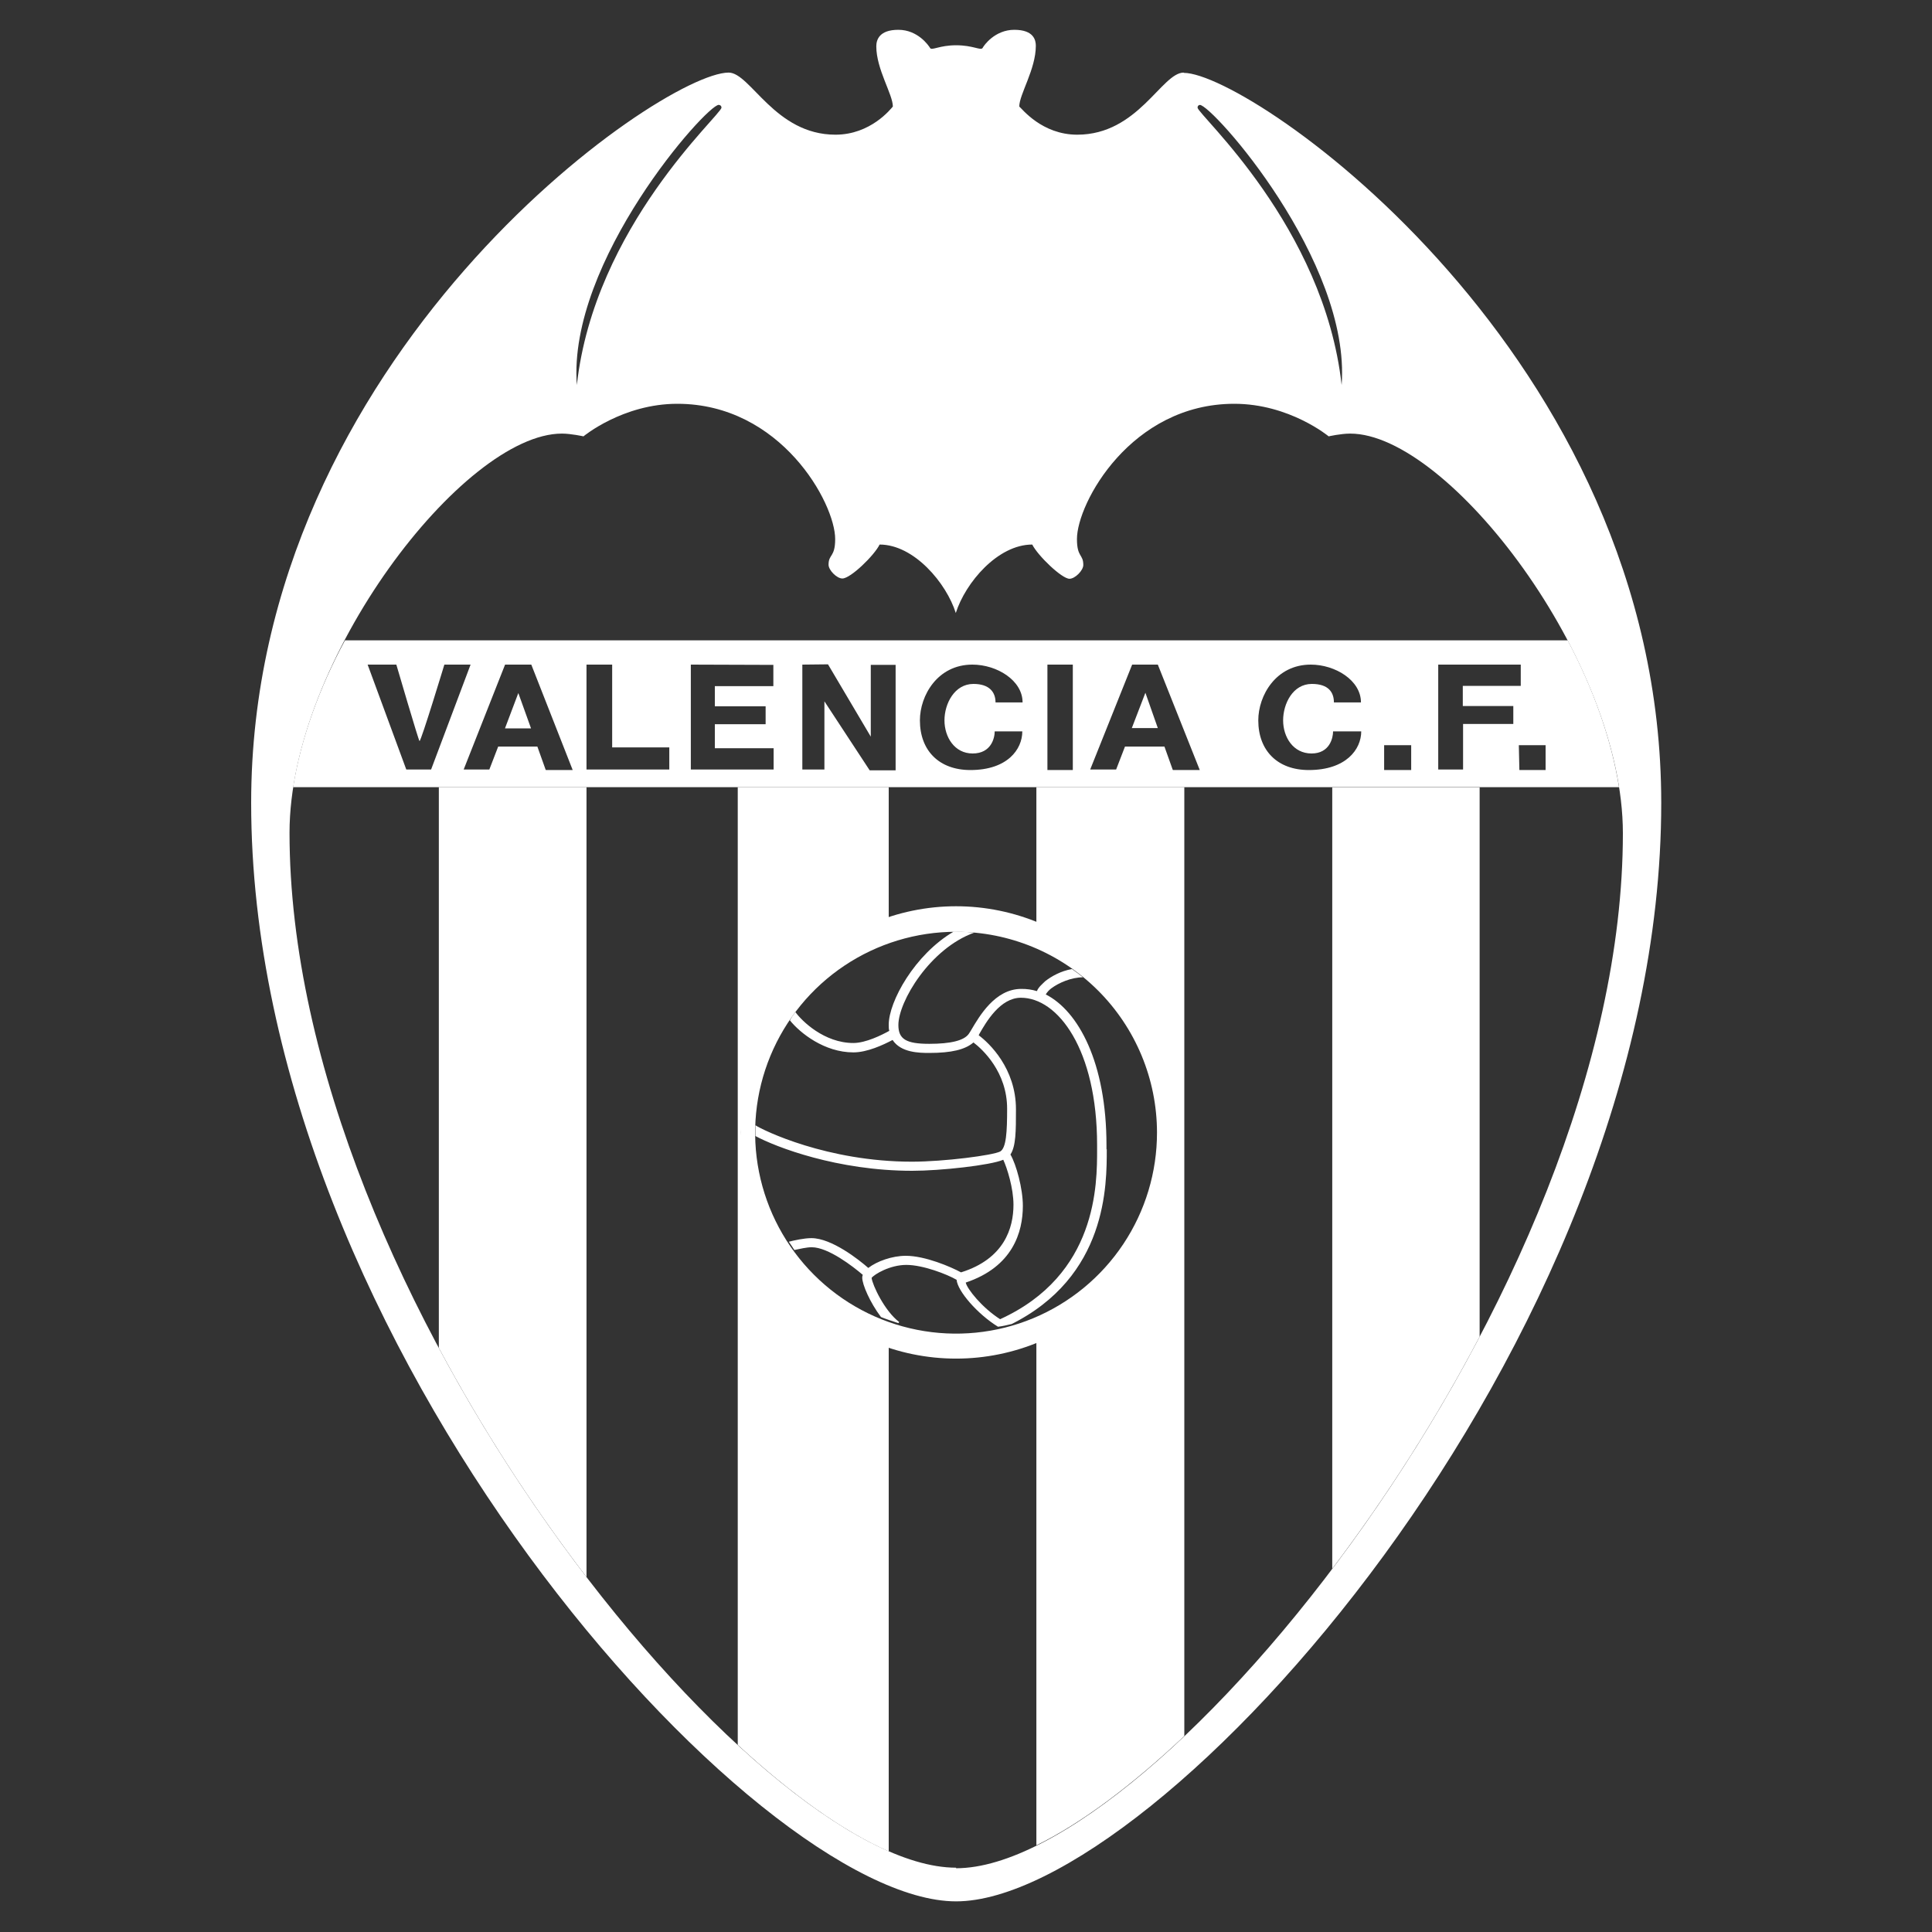 <svg width="500" height="500" viewBox="0 0 500 500" fill="none" xmlns="http://www.w3.org/2000/svg">
<rect x="0" y="0" width="500" height="500" fill="#333333" stroke="none"/>
<path d="M344.714 406.072C359.066 387.096 371.846 366.982 382.928 345.929V203.786H344.785V406.072H344.714Z" fill="white"/>
<path d="M113.571 348.857C124.693 369.615 137.473 389.441 151.786 408.142V203.714H113.571V348.857Z" fill="white"/>
<path d="M268.214 203.714V241.571C278.455 245.757 287.217 252.898 293.385 262.082C299.553 271.267 302.846 282.079 302.846 293.142C302.846 304.206 299.553 315.018 293.385 324.203C287.217 333.387 278.455 340.528 268.214 344.714V477.571C279.857 471.857 292.929 462.071 306.5 449.285V203.714H268.357H268.214ZM191.786 293C191.794 281.291 195.49 269.883 202.35 260.395C209.21 250.906 218.884 243.82 230 240.142V203.714H190.929V451.571C204.857 464.428 218.286 474 230 479.142V346C218.884 342.322 209.21 335.236 202.35 325.748C195.49 316.259 191.794 304.851 191.786 293.142" fill="white"/>
<path fill-rule="evenodd" clip-rule="evenodd" d="M195.182 315.243C192.559 308.159 191.403 300.616 191.785 293.072C191.403 285.527 192.559 277.984 195.182 270.9C197.806 263.817 201.843 257.341 207.047 251.866C212.252 246.391 218.515 242.031 225.457 239.052C232.399 236.073 239.874 234.537 247.428 234.537C254.982 234.537 262.457 236.073 269.399 239.052C276.341 242.031 282.604 246.391 287.809 251.866C293.013 257.341 297.05 263.817 299.674 270.9C302.298 277.984 303.453 285.527 303.071 293.072C303.453 300.616 302.298 308.159 299.674 315.243C297.05 322.327 293.013 328.803 287.809 334.278C282.604 339.753 276.341 344.112 269.399 347.091C262.457 350.07 254.982 351.606 247.428 351.606C239.874 351.606 232.399 350.07 225.457 347.091C218.515 344.112 212.252 339.753 207.047 334.278C201.843 328.803 197.806 322.327 195.182 315.243ZM290.7 321.98C296.405 313.419 299.443 303.359 299.429 293.071C299.41 279.292 293.923 266.084 284.173 256.348C274.423 246.611 261.208 241.143 247.429 241.143C237.141 241.143 227.085 244.194 218.532 249.911C209.979 255.628 203.314 263.754 199.38 273.26C195.447 282.766 194.421 293.225 196.433 303.314C198.445 313.403 203.405 322.668 210.684 329.937C217.964 337.207 227.236 342.154 237.328 344.152C247.42 346.15 257.877 345.111 267.378 341.164C276.878 337.217 284.995 330.541 290.7 321.98Z" fill="white"/>
<path d="M258.857 341.428C254.143 338.428 250.286 333.571 249.929 331.928C262.071 327.857 264.714 318.928 264.714 312.071C264.714 307.571 263 301.357 261.5 298.786C262.929 296.643 262.929 292.643 262.929 287.071C262.929 276.5 256 269.928 253.286 267.928L253.5 267.5C255.214 264.5 258.857 258.214 264.214 258.214C273.786 258.214 283.929 271.571 283.929 296.357V297.428C283.929 306.357 284.071 329.928 258.786 341.428M286.357 297.5V296.428C286.357 275 279.071 261.643 270.643 257.357C271.014 256.746 271.499 256.213 272.071 255.786C274 254.357 277.214 252.928 280.286 252.928C279.358 252.182 278.405 251.467 277.429 250.786C274.571 251.286 272.143 252.643 270.5 253.928C269.786 254.643 268.714 255.5 268.357 256.5C267.038 256.099 265.664 255.907 264.286 255.928C257.5 255.928 253.429 263.071 251.429 266.428C251.143 266.928 250.857 267.357 250.714 267.571C249.5 269.286 246.071 270.143 240.5 270.143C234.5 270.143 232.5 268.928 232.5 265.286C232.5 259.214 240.643 245.5 252.143 241.357C250.577 241.19 249.004 241.095 247.429 241.071H246.857C236.714 247 230 259.214 230 265.214C230 265.786 230 266.286 230.143 266.786C228.214 267.857 224.071 269.928 220.857 269.928C213.286 269.928 207.5 264.214 205.857 261.928C205.286 262.643 204.786 263.357 204.429 264.071C207.071 267.357 213.357 272.357 220.857 272.357C224.429 272.357 228.571 270.428 231 269.143C233.143 272.428 237.857 272.5 240.5 272.5C246.214 272.5 249.786 271.643 251.929 269.786C254.286 271.571 260.643 277.428 260.643 286.928C260.643 292.857 260.429 297.071 258.857 298C257 299 244.286 300.643 236 300.643C214.071 300.643 197.429 292.5 195.5 291.214C195.5 291.786 195.5 292.357 195.5 292.857C195.5 293.286 195.5 293.571 195.5 294C200.786 296.857 216.714 303 236.071 303C243.429 303 256.357 301.571 259.643 300.143C260.643 302.286 262.286 307.5 262.286 311.786C262.286 317.786 259.929 325.786 248.714 329.286C246.071 327.857 239.429 325 234.429 325C230.857 325 226.929 326.428 224.714 328.143C222.286 326 215.214 320.428 210 320.428C208.071 320.428 205.571 321 204.143 321.357C204.643 322.071 205.143 322.786 205.571 323.5C207 323.214 208.714 322.786 210.071 322.786C214.357 322.786 220.786 327.786 223.286 329.928C223.191 330.155 223.143 330.398 223.143 330.643C223.143 332.428 225.143 337.071 228 340.857C229.429 341.428 231 341.928 232.5 342.428L232.714 342.143C228.929 339.286 225.786 332.571 225.571 330.714C226.286 329.786 230.286 327.357 234.571 327.357C238.857 327.357 245.143 329.786 247.571 331.214C247.786 334.071 252.929 340.071 258.286 343.357C259.5 343.214 260.714 342.928 261.857 342.643L261.429 342.857C286.643 330.428 286.429 306.571 286.429 297.357" fill="white"/>
<path d="M247.429 483.357C195.571 483.357 74.929 335.642 74.929 215.5C74.929 170.857 119.929 112.214 145.429 112.214C147.786 112.214 151 112.928 151 112.928C151 112.928 161.143 104.5 175.286 104.5C202.071 104.5 216.143 130.214 216.143 139.5C216.143 144.285 214.429 143.357 214.429 146.142C214.429 147.571 216.571 149.714 218 149.714C220.143 149.714 226.286 143.714 227.643 140.928C236.571 140.928 244.929 150.928 247.357 158.642C249.857 150.785 258.214 140.928 267.143 140.928C268.571 143.785 274.786 149.785 276.786 149.785C278.214 149.785 280.357 147.642 280.357 146.214C280.357 143.357 278.714 144.285 278.714 139.5C278.714 130.214 292.714 104.5 319.429 104.5C333.714 104.5 343.857 112.928 343.857 112.928C343.857 112.928 347 112.214 349.429 112.214C374.857 112.214 420 170.928 420 215.642C420 335.642 299.286 483.5 247.429 483.5M186 27.142C186.214 27.142 186.714 27.285 186.714 27.857C186.714 29.714 153.857 58.571 149.286 99.642C146.857 67.5 182.857 27.142 186 27.142ZM310.5 27.142C313.714 27.142 349.643 67.5 347.214 99.642C342.643 58.5 309.929 29.642 309.929 27.857C309.929 27.285 310.357 27.142 310.643 27.142M306.357 18.785C300.643 18.785 294.571 34.857 278.786 34.857C269.643 34.857 264.5 28.142 263.786 27.571C263.786 24.428 268.071 17.928 268.071 11.857C268.071 10.428 267.571 7.714 262.5 7.714C257.5 7.714 254.643 11.714 254.286 12.428C253.786 13.142 251.857 11.714 247.429 11.714C243.143 11.714 241.143 13.142 240.714 12.428C240.286 11.714 237.5 7.714 232.5 7.714C227.5 7.714 226.786 10.357 226.786 12C226.786 17.928 231.071 24.428 231.071 27.571C230.571 28.142 225.357 34.857 216.214 34.857C200.5 34.857 194.214 18.785 188.571 18.785C171.071 18.785 65 92 65 207.785C65 348.142 195.571 492.071 247.429 492.071C299.286 492.071 429.929 348.142 429.929 207.785C429.929 92.071 323.786 18.857 306.357 18.857" fill="white"/>
<path fill-rule="evenodd" clip-rule="evenodd" d="M419 203.714H75.929H75.857C77.857 191.071 82.715 177.857 89.286 165.714H405.715C412.215 178 417 191.071 419 203.714ZM105.143 199.143L95.143 172H102.571C102.571 172 108.357 191.786 108.571 191.786C109 191.786 115 172 115 172H121.785L111.571 199.143H105.143ZM134.143 179.357L130.714 188.429V188.5H137.428L134.143 179.357ZM148.214 199.286H141.285L141.214 199.214L139.071 193.214H128.928L126.643 199.143H120L130.714 172H137.5L148.214 199.286ZM296.428 179.286L292.912 188.429H299.643L296.428 179.286ZM310.5 199.286H303.571L303.5 199.214L301.357 193.214H291.143L288.857 199.143H282.143L293 172H299.643L310.5 199.286ZM151.785 199.143V172H158.428V193.429H173.214V199.143H151.785ZM178.785 199.143V172L200.143 172.072V177.572H185V182.786H198.143V187.429H185V193.643H200.214V199.143H178.785ZM372.214 199.143V172H393.571V177.5H378.571V182.714H391.643V187.357H378.643V199.143H372.214ZM207.643 199.143V172L214.285 171.929L225.357 190.643V172.072H231.785V199.357H225.071L213.357 181.5V199.143H207.643ZM264.643 181.786H257.643C257.643 179.143 256.071 177 251.928 177C247 177 244.428 182.143 244.428 186.429C244.428 190.714 247 195 251.714 195C256.571 195 257.428 190.929 257.428 189.286H264.571C264.571 193.929 260.714 199.286 251.143 199.286C243.071 199.286 238.071 194.286 238.071 186.429C238.071 180 242.643 172 251.643 172C258 172 264.643 176.072 264.643 181.786ZM352.214 181.786H345.214C345.214 179.143 343.785 177 339.5 177C334.571 177 332.071 182.143 332.071 186.429C332.071 190.714 334.643 195 339.428 195C344.143 195 345 190.929 345 189.286H352.285C352.285 193.929 348.357 199.286 338.714 199.286C330.643 199.286 325.643 194.286 325.643 186.429C325.643 180 330.214 172 339.214 172C345.571 172 352.214 176.072 352.214 181.786ZM277.643 199.286H271.071V172H277.643V199.286ZM365.214 199.286H358.214V192.857H365.214V199.286ZM400 199.286H393.214L393.071 192.857H400V199.286Z" fill="white"/>
</svg>
